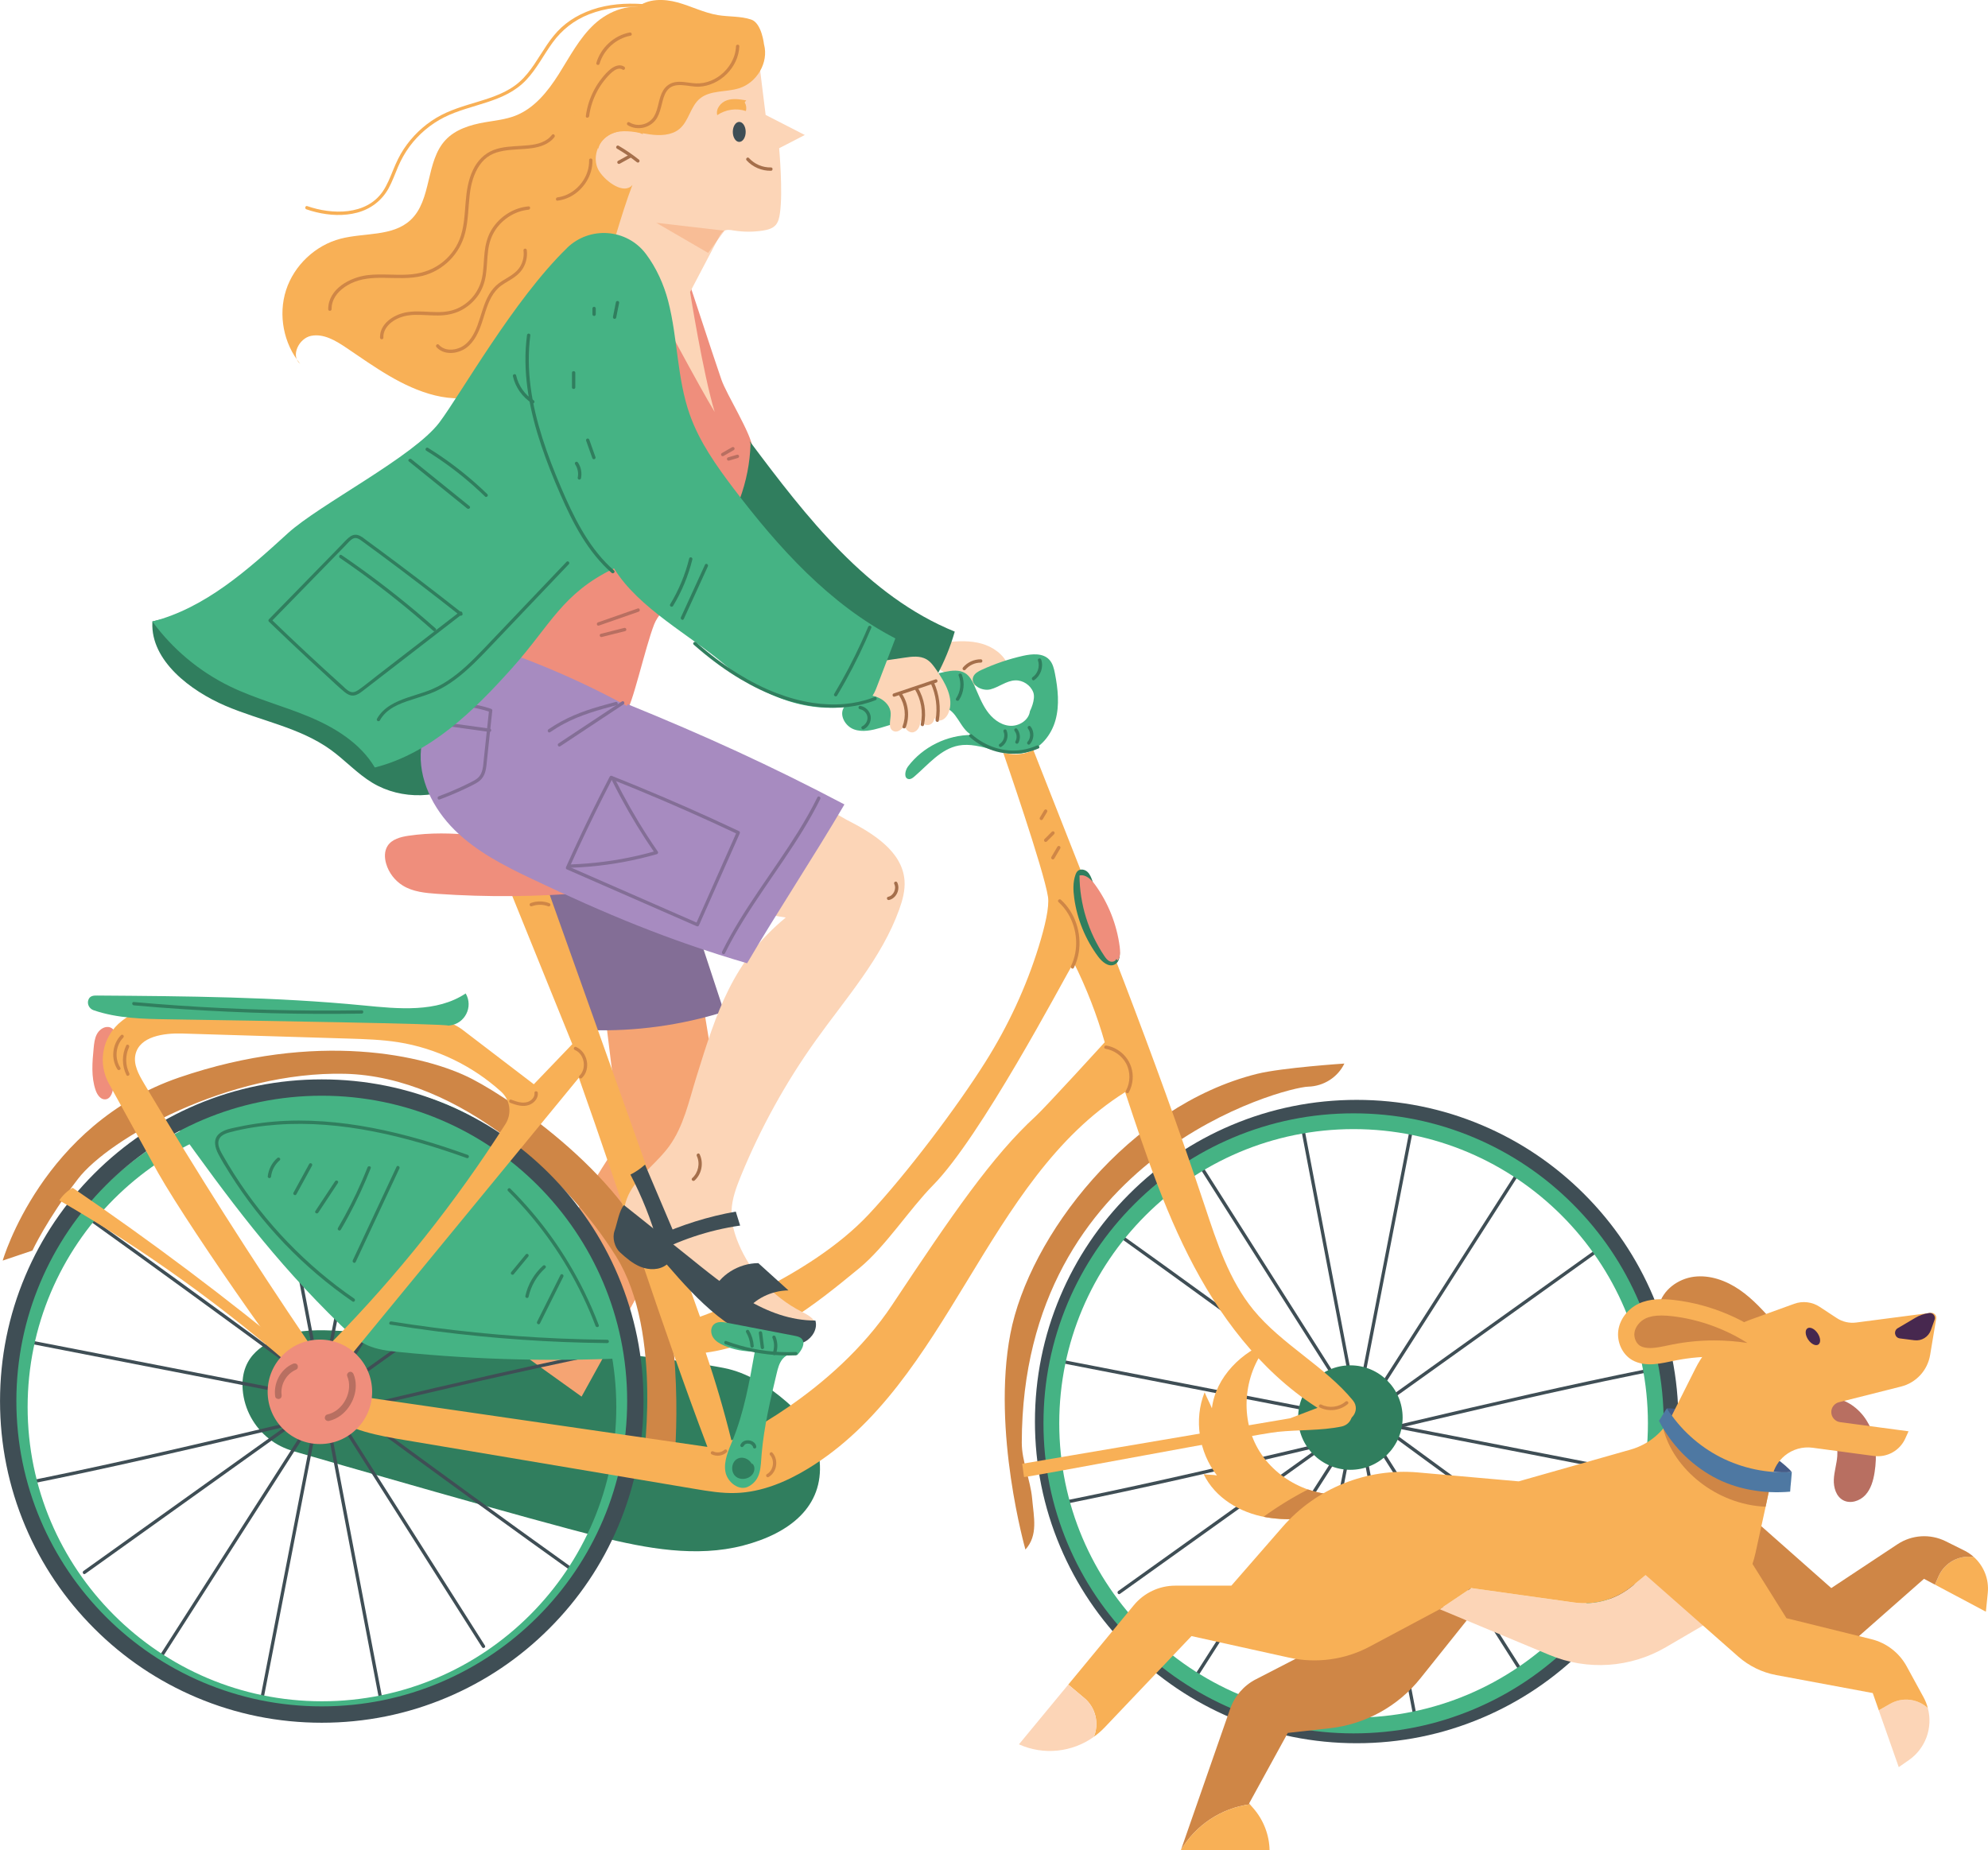 <svg xmlns="http://www.w3.org/2000/svg" xmlns:xlink="http://www.w3.org/1999/xlink" id="Ebene_2" viewBox="0 0 713.05 663.75"><defs><style>      .cls-1 {        opacity: .48;      }      .cls-2 {        fill: #f8b056;      }      .cls-3 {        fill: #f5a473;      }      .cls-4 {        fill: #4e78a2;      }      .cls-5 {        fill: #fcd5b7;      }      .cls-6 {        fill: #3f4e55;      }      .cls-7 {        fill: none;      }      .cls-8 {        fill: #a56f4b;      }      .cls-9 {        fill: #455c87;      }      .cls-10 {        fill: #45b384;      }      .cls-11 {        fill: #b86f61;      }      .cls-12 {        clip-path: url(#clippath-1);      }      .cls-13 {        fill: #ef8e7c;      }      .cls-14 {        fill: #307e5e;      }      .cls-15 {        fill: #cf8646;      }      .cls-16 {        fill: #836e96;      }      .cls-17 {        fill: #47284f;      }      .cls-18 {        fill: #a78bc0;      }      .cls-19 {        clip-path: url(#clippath);      }    </style><clipPath id="clippath"><rect class="cls-7" x="235.37" y="79.92" width="24.46" height="10.82"></rect></clipPath><clipPath id="clippath-1"><rect class="cls-7" x="235.37" y="79.92" width="24.46" height="10.82"></rect></clipPath></defs><g id="Ebene_1-2" data-name="Ebene_1"><g><path class="cls-5" d="M339.79,230.39c4.12-.45,8.36-.6,12.35.54,3.99,1.14,7.72,3.75,9.38,7.56.3.69.53,1.47.28,2.18-.61,1.69-3.1,1.41-4.71.61-1.61-.8-3.68-1.76-5.01-.55-1.53,1.38-.7,4.63-2.64,5.32-.79.28-1.64-.08-2.4-.44-4.28-2.03-8.43-4.35-12.4-6.93,1.68-3.23,3.36-6.46,5.04-9.68l.11,1.39Z"></path><path class="cls-14" d="M54.65,223.41c-.54,13.65,13.66,24.43,26.22,29.81,12.56,5.38,26.61,7.75,37.7,15.74,5.17,3.73,9.52,8.57,14.98,11.87,10.42,6.29,24.49,5.92,34.55-.93-6.3-5.14-.53-16.65-5.66-22.96-1.44-1.77-3.54-2.84-5.59-3.85-9.4-4.68-18.81-9.36-28.21-14.04-22.22-11.05-49.99-22.41-73.99-16.09v.45Z"></path><path class="cls-6" d="M381.33,487.92c27.26,5.31,54.52,10.61,81.77,15.92,27.26,5.31,54.51,10.61,81.77,15.92,15.34,2.99,30.68,5.97,46.02,8.96.75.15.43,1.3-.32,1.15-27.26-5.31-54.51-10.61-81.77-15.92-27.26-5.31-54.51-10.61-81.77-15.92-15.34-2.99-30.68-5.97-46.02-8.96-.75-.15-.44-1.3.32-1.15"></path><path class="cls-6" d="M401.1,570.79c11.44-8.18,22.87-16.36,34.31-24.54,11.43-8.18,22.87-16.36,34.31-24.55,11.44-8.18,22.87-16.36,34.31-24.54,11.44-8.18,22.87-16.36,34.31-24.54,11.44-8.18,22.87-16.36,34.31-24.54,1.43-1.02,2.86-2.05,4.29-3.07.63-.45,1.22.59.6,1.03-11.44,8.18-22.87,16.36-34.31,24.54-11.44,8.18-22.87,16.36-34.31,24.54-11.43,8.18-22.87,16.36-34.31,24.54-11.44,8.18-22.87,16.36-34.31,24.55-11.44,8.18-22.87,16.36-34.31,24.54-1.43,1.02-2.86,2.04-4.29,3.07-.63.45-1.22-.59-.6-1.03"></path><path class="cls-6" d="M426.46,604.21c7.7-12.04,15.41-24.09,23.11-36.13,7.7-12.04,15.41-24.09,23.11-36.13,7.7-12.04,15.41-24.09,23.11-36.13,7.67-11.99,15.34-23.98,23.02-35.98,7.7-12.04,15.41-24.09,23.11-36.13.96-1.5,1.93-3.01,2.89-4.52.41-.65,1.45-.05,1.03.6-7.7,12.04-15.41,24.09-23.11,36.13-7.7,12.04-15.41,24.09-23.11,36.13-7.71,12.04-15.41,24.09-23.11,36.13-7.67,11.99-15.34,23.99-23.02,35.98-7.7,12.04-15.41,24.09-23.11,36.13-.96,1.51-1.93,3.01-2.89,4.52-.41.65-1.45.05-1.03-.6"></path><path class="cls-6" d="M507.32,617.82c-5.42-28.38-10.84-56.75-16.26-85.13-5.42-28.38-10.84-56.75-16.26-85.13-3.05-15.97-6.1-31.94-9.15-47.91-.14-.75,1.01-1.07,1.15-.32,5.42,28.38,10.84,56.75,16.26,85.13,5.42,28.38,10.84,56.75,16.26,85.13,3.05,15.97,6.1,31.94,9.15,47.91.14.75-1.01,1.07-1.15.32"></path><path class="cls-6" d="M464.33,617.49c5.52-28.36,11.03-56.71,16.55-85.07,5.52-28.36,11.03-56.71,16.55-85.07,3.1-15.96,6.21-31.92,9.31-47.88.15-.75,1.3-.43,1.15.32-5.52,28.36-11.03,56.71-16.55,85.07-5.52,28.36-11.03,56.71-16.55,85.07-3.11,15.96-6.21,31.92-9.32,47.88-.15.75-1.3.44-1.15-.32"></path><path class="cls-6" d="M544.05,598.15c-7.68-12.09-15.35-24.19-23.03-36.28-7.64-12.04-15.29-24.08-22.93-36.12-7.64-12.04-15.29-24.08-22.93-36.12-7.68-12.09-15.35-24.19-23.03-36.28-7.64-12.04-15.29-24.08-22.93-36.12-.96-1.51-1.92-3.02-2.88-4.54-.41-.65.62-1.25,1.03-.6l23.03,36.28c7.64,12.04,15.29,24.08,22.93,36.12,7.64,12.04,15.29,24.08,22.93,36.12,7.68,12.09,15.35,24.19,23.03,36.28,7.64,12.04,15.29,24.08,22.93,36.12.96,1.51,1.92,3.02,2.88,4.53.41.65-.62,1.25-1.03.6"></path><path class="cls-6" d="M577.99,572.23c-11.6-8.28-23.16-16.63-34.7-25-11.68-8.48-23.33-17-34.97-25.53-11.76-8.61-23.51-17.24-35.26-25.85-11.66-8.54-23.32-17.08-35.01-25.58-11.56-8.41-23.14-16.78-34.76-25.1-1.41-1.01-2.81-2.01-4.22-3.02-.62-.44-.02-1.48.6-1.03,11.6,8.28,23.16,16.62,34.7,25,11.68,8.48,23.33,17,34.97,25.53,11.76,8.61,23.51,17.24,35.26,25.85,11.66,8.54,23.32,17.08,35,25.58,11.56,8.41,23.14,16.78,34.77,25.1,1.4,1.01,2.81,2.01,4.22,3.02.62.44.02,1.48-.6,1.03"></path><path class="cls-6" d="M596.68,491.2c-14,2.74-27.95,5.72-41.87,8.83-14.54,3.24-29.06,6.62-43.56,10.04-14.64,3.46-29.27,6.96-43.9,10.42-14.54,3.45-29.09,6.85-43.68,10.14-14,3.15-28.03,6.2-42.11,9.02-1.72.34-3.44.68-5.16,1.02-.75.15-1.07-1.01-.32-1.15,14-2.74,27.94-5.72,41.87-8.83,14.54-3.24,29.06-6.62,43.56-10.04,14.64-3.46,29.27-6.96,43.9-10.42,14.55-3.44,29.1-6.85,43.68-10.14,14.01-3.15,28.03-6.2,42.11-9.02,1.72-.34,3.44-.68,5.17-1.02.75-.15,1.07,1.01.32,1.15"></path><path class="cls-14" d="M105.25,520.62c-3.17-.92-6.17-2.39-8.76-4.45-5.35-4.25-8.87-10.55-9.44-17.56-1.05-13.1,9.19-17.07,13.97-19.08,6.46-2.72,13.85-2.42,20.92-2.06,23.17,1.15,107.99,7.55,137.62,13.29,8.54,1.65,16.2,6.62,22.61,12.2,6.4,5.59,11.12,13.13,11.83,21.29,1.41,16.2-10.64,25.84-27.42,30.22-16.77,4.37-34.67,1.06-51.5-3.11-24.63-6.1-97.04-27.03-109.85-30.74"></path><path class="cls-14" d="M465.61,508.57c0,10.35,8.39,18.74,18.74,18.74s18.74-8.39,18.74-18.74-8.39-18.74-18.74-18.74-18.74,8.39-18.74,18.74"></path><path class="cls-3" d="M252.73,363.56c1.74,10.41,3.36,20.84,4.84,31.29.69,4.91,1.36,9.96.26,14.8-.86,3.81-2.77,7.29-4.66,10.7-14.86,26.9-29.71,53.8-44.57,80.7-6.4-4.59-12.8-9.17-19.19-13.76-.99-.71-2.04-1.5-2.38-2.66-.3-1.02,0-2.12.32-3.14,7.16-23.38,17.62-45.74,30.99-66.21,1.29-1.98,2.63-3.99,3.23-6.27.68-2.59.36-5.32.03-7.98-1.72-14-3.44-28.01-5.16-42.01,11.59-1.02,23.34-.12,34.64,2.65l1.67,1.89Z"></path><path class="cls-6" d="M10.17,480.73c27.26,5.31,54.52,10.61,81.77,15.92,27.26,5.31,54.51,10.61,81.77,15.92,15.34,2.99,30.68,5.97,46.02,8.96.75.15.43,1.3-.32,1.15-27.26-5.31-54.51-10.61-81.77-15.92-27.26-5.31-54.51-10.61-81.77-15.92-15.34-2.99-30.68-5.97-46.02-8.96-.75-.15-.44-1.3.32-1.15"></path><path class="cls-6" d="M29.95,563.6c11.44-8.18,22.87-16.36,34.31-24.54,11.44-8.18,22.87-16.36,34.31-24.54,11.44-8.18,22.87-16.36,34.31-24.54,11.44-8.18,22.87-16.36,34.31-24.55,11.44-8.18,22.87-16.36,34.31-24.54,1.43-1.02,2.86-2.05,4.29-3.07.63-.45,1.22.59.6,1.03-11.44,8.18-22.87,16.36-34.31,24.54-11.44,8.18-22.87,16.36-34.31,24.54-11.44,8.18-22.87,16.36-34.31,24.55-11.44,8.18-22.87,16.36-34.31,24.54-11.44,8.18-22.87,16.36-34.31,24.54-1.43,1.02-2.86,2.04-4.29,3.07-.63.45-1.22-.59-.6-1.03"></path><path class="cls-6" d="M55.31,597.02c7.7-12.04,15.41-24.09,23.11-36.13,7.7-12.04,15.41-24.09,23.11-36.13,7.7-12.04,15.41-24.09,23.11-36.13,7.67-11.99,15.34-23.98,23.02-35.98,7.7-12.04,15.41-24.09,23.11-36.13.96-1.51,1.93-3.01,2.89-4.52.41-.65,1.45-.05,1.03.6-7.7,12.04-15.41,24.09-23.11,36.13-7.71,12.04-15.41,24.09-23.11,36.13-7.71,12.04-15.41,24.09-23.11,36.13-7.67,11.99-15.34,23.99-23.02,35.98-7.7,12.04-15.41,24.09-23.11,36.13-.96,1.51-1.93,3.01-2.89,4.52-.41.65-1.45.05-1.03-.6"></path><path class="cls-6" d="M136.16,610.63c-5.42-28.38-10.84-56.75-16.26-85.13-5.42-28.38-10.84-56.75-16.26-85.13-3.05-15.97-6.1-31.94-9.15-47.91-.14-.75,1.01-1.07,1.15-.32,5.42,28.38,10.84,56.75,16.26,85.13,5.42,28.38,10.84,56.75,16.26,85.13,3.05,15.97,6.1,31.94,9.15,47.91.14.75-1.01,1.07-1.15.32"></path><path class="cls-6" d="M93.17,610.3c5.52-28.36,11.03-56.71,16.55-85.07,5.52-28.36,11.04-56.71,16.55-85.07,3.1-15.96,6.21-31.92,9.31-47.88.15-.75,1.3-.44,1.15.32-5.52,28.36-11.03,56.71-16.55,85.07-5.52,28.36-11.03,56.71-16.55,85.07-3.11,15.96-6.21,31.92-9.32,47.88-.15.75-1.3.44-1.15-.32"></path><path class="cls-6" d="M172.9,590.96c-7.68-12.09-15.35-24.19-23.03-36.28-7.64-12.04-15.29-24.08-22.93-36.12-7.64-12.04-15.29-24.08-22.93-36.12-7.68-12.09-15.35-24.19-23.03-36.28-7.64-12.04-15.29-24.08-22.93-36.12-.96-1.51-1.92-3.02-2.88-4.53-.41-.65.62-1.25,1.03-.6,7.68,12.09,15.35,24.19,23.03,36.28,7.64,12.04,15.29,24.08,22.93,36.12,7.64,12.04,15.29,24.08,22.93,36.12,7.68,12.09,15.35,24.19,23.03,36.28,7.64,12.04,15.29,24.08,22.93,36.12.96,1.51,1.92,3.02,2.88,4.53.41.65-.62,1.25-1.03.6"></path><path class="cls-6" d="M206.84,565.04c-11.6-8.28-23.16-16.63-34.7-25-11.68-8.48-23.33-17-34.97-25.53-11.76-8.61-23.51-17.24-35.26-25.85-11.66-8.54-23.32-17.08-35.01-25.58-11.56-8.41-23.14-16.78-34.76-25.1-1.41-1.01-2.81-2.01-4.22-3.02-.62-.44-.03-1.48.6-1.03,11.6,8.28,23.16,16.62,34.7,25,11.68,8.48,23.33,17,34.97,25.53,11.76,8.61,23.51,17.24,35.26,25.86,11.66,8.54,23.32,17.08,35,25.58,11.56,8.41,23.14,16.78,34.77,25.1,1.4,1.01,2.81,2.01,4.22,3.02.62.44.02,1.48-.6,1.03"></path><path class="cls-6" d="M225.52,484.01c-14,2.74-27.95,5.72-41.87,8.83-14.54,3.24-29.06,6.62-43.56,10.04-14.64,3.45-29.26,6.96-43.9,10.42-14.55,3.45-29.1,6.85-43.68,10.14-14,3.15-28.03,6.2-42.11,9.02-1.72.34-3.44.68-5.16,1.02-.75.15-1.07-1-.32-1.15,14-2.74,27.94-5.72,41.87-8.83,14.54-3.24,29.06-6.62,43.56-10.04,14.64-3.46,29.27-6.96,43.9-10.42,14.55-3.45,29.1-6.85,43.68-10.14,14-3.15,28.03-6.2,42.11-9.02,1.72-.34,3.44-.69,5.17-1.02.75-.15,1.07,1.01.32,1.15"></path><path class="cls-10" d="M369.41,255.15c-.41,3.33-4.11,5.57-7.44,5.21-3.34-.35-6.18-2.7-8.08-5.47-1.9-2.76-3.05-5.96-4.45-9.02-.76-1.65-1.66-3.34-3.18-4.32-2.14-1.37-4.91-1-7.4-.5-10.85,2.19-21.29,6.04-31.68,9.87-1.69.62-3.51,1.34-4.48,2.86-1.78,2.78.45,6.72,3.55,7.87,3.09,1.15,6.54.34,9.71-.57,6.23-1.79,12.35-3.95,18.4-6.29,1.3-.5,2.66-1.02,4.04-.89,4.8.46,5.81,7.56,10.09,9.78-8.79-.02-17.49,4.28-22.8,11.29-1.12,1.47-1.59,4.3.25,4.54.75.1,1.43-.41,2-.9,4.99-4.28,9.47-9.94,15.93-11.14,7.95-1.48,16.04,4.49,23.89,2.54,5.42-1.34,9.37-6.34,10.84-11.72,1.47-5.38.86-11.11-.2-16.59-.35-1.82-.8-3.73-2.08-5.07-2.28-2.4-6.14-2.07-9.37-1.35-5.11,1.15-10.09,2.84-14.85,5.03-1.21.56-2.49,1.24-3,2.47-1.21,2.93,3.09,5.32,6.16,4.53,3.07-.79,5.71-3.1,8.88-3.22,2.75-.11,5.47,1.68,6.46,4.25.99,2.57-1.18,6.79-1.18,6.79"></path><path class="cls-13" d="M245.38,96.09c4.68,13.67,8.67,26.37,13.35,40.04,1.86,5.44,10.61,19.11,11.28,24.82.66,5.61.13,11.31-1.08,16.83-1.63,7.44-4.59,14.73-9.59,20.47-2.96,3.39-6.56,6.17-9.49,9.57-4.34,5.04-12.75,9.96-15.2,16.14-3.19,8.03-8.23,30.86-10.03,30.84-22.71-.14-47.7-4.08-62.45-21.36,7.91-23.71,24.2-43.62,35.2-66.06,10.43-21.28,15.99-44.58,24.62-66.65.37-.96.83-1.99,1.74-2.46.84-.42,1.85-.25,2.77-.06,7.76,1.56,11.13-3.68,18.89-2.12"></path><path class="cls-2" d="M233.32,3.6c-6.74-2.9-14.79.11-20.17,5.1-5.38,4.99-8.8,11.68-12.72,17.88-3.92,6.2-8.79,12.31-15.63,14.95-3.49,1.35-7.26,1.71-10.94,2.35-5.16.9-10.49,2.52-14.06,6.35-7.24,7.76-4.79,21.55-12.59,28.75-6.45,5.95-16.56,4.45-25.05,6.66-9.05,2.35-16.69,9.56-19.56,18.46-2.87,8.9-.89,19.21,5.07,26.42-3.55-2.8-.48-9.18,3.96-10.04,4.44-.86,8.75,1.7,12.5,4.23,10.07,6.79,20.11,14.24,31.9,17.15,11.79,2.92,26.03,0,32.47-10.3,4.35-6.95,4.97-16.64,11.81-21.15,4.95-3.26,11.64-2.6,16.83-5.46,6.5-3.59,9.05-12.27,7.01-19.41-.46-1.61-1.1-3.38-.37-4.88.58-1.18,1.84-1.82,2.97-2.48,8.88-5.21,13.4-16.86,10.35-26.69l-3.76-47.87Z"></path><path class="cls-14" d="M268.9,158.3c20.3,27.14,42.15,55.52,73.55,68.3-1.57,5.46-3.73,10.75-6.44,15.75-9.52-.37-19.07-1.64-28.06-4.79-21.19-7.42-37.36-24.41-52.68-40.82,8.57-10.53,13.55-23.93,13.93-37.51l-.3-.93Z"></path><path class="cls-16" d="M248.94,330.25c3.59,10.91,7.18,21.83,10.77,32.74-15.49,4.85-31.79,7.08-48,6.58-13.04-22.25-23.94-45.74-32.51-70.06,13.82.47,27.88,1.11,40.94,5.68,13.06,4.56,25.2,13.68,30.14,26.6l-1.34-1.53Z"></path><path class="cls-10" d="M229.93,486.99c-28.95,1.61-58.03.96-86.88-1.95-3.86-.39-7.78-.84-11.31-2.43-3.66-1.65-6.67-4.44-9.55-7.24-24.03-23.34-40.04-45.07-59.56-72.29,17.2-10.46,34.29-14.03,54.41-14.37,7.3-.13,13.3.57,20.54,1.54,24.17,3.25,43.16,14.85,59.04,33.37,15.87,18.52,27.25,39.7,31.83,63.66l1.49-.27Z"></path><path class="cls-15" d="M230.37,526.92s7.89-48.45-9.42-76.21c-17.31-27.76-55.77-64.52-97.32-65.48-41.55-.96-84.48,23.17-95.64,37.69-11.17,14.52-16.36,25.73-16.36,25.73l-10.66,3.6s14.05-48.83,63.32-65.7c49.27-16.88,88.36-8.11,105.07.56,16.72,8.68,60.26,39.15,68.35,72.86,8.09,33.71,3.71,69.5,3.71,69.5l-11.04-2.55Z"></path><path class="cls-15" d="M482.2,381.56c-2.37,4.9-7.39,8.14-12.99,8.29-8.31.22-102.57,24.52-102.72,127.68-.01,6.8,3.1,13.29,3.71,20.06.6,6.77,2.22,13.2-2.4,18.32,0,0-12.1-42.43-5.41-77.37,6.69-34.95,42.54-81.83,88.47-93.28,8.91-2.22,31.34-3.7,31.34-3.7"></path><path class="cls-13" d="M41.21,372.12c.8-1.52-.64-3.53-2.35-3.68-1.71-.16-3.31,1.07-4.12,2.59-.8,1.52-.98,3.28-1.15,4.99-.49,5.07-.95,10.32.72,15.13.56,1.61,1.74,3.37,3.43,3.26,2.11-.14,2.82-2.85,2.96-4.96.4-5.96.8-11.93,1.21-17.89l-.7.55Z"></path><path class="cls-6" d="M486.61,625.4c15.58,0,30.69-3.05,44.92-9.07,13.74-5.81,26.09-14.13,36.68-24.73,10.6-10.6,18.92-22.94,24.73-36.68,6.02-14.23,9.07-29.35,9.07-44.92s-3.05-30.69-9.07-44.93c-5.81-13.74-14.13-26.08-24.73-36.68-10.6-10.6-22.94-18.92-36.68-24.73-14.23-6.02-29.35-9.07-44.92-9.07s-30.69,3.05-44.92,9.07c-13.74,5.81-26.08,14.13-36.68,24.73-10.6,10.6-18.92,22.94-24.73,36.68-6.02,14.23-9.07,29.35-9.07,44.93s3.05,30.69,9.07,44.92c5.81,13.74,14.13,26.08,24.73,36.68,10.6,10.6,22.94,18.92,36.68,24.73,14.23,6.02,29.35,9.07,44.92,9.07M486.61,400.45c60.4,0,109.54,49.14,109.54,109.54s-49.14,109.54-109.54,109.54-109.54-49.14-109.54-109.54,49.14-109.54,109.54-109.54"></path><path class="cls-10" d="M485.5,621.87c15.01,0,29.58-2.94,43.3-8.74,13.25-5.6,25.14-13.62,35.35-23.84,10.21-10.21,18.23-22.11,23.84-35.35,5.8-13.71,8.74-28.28,8.74-43.3s-2.94-29.58-8.74-43.29c-5.6-13.25-13.62-25.14-23.84-35.35-10.21-10.22-22.11-18.23-35.35-23.84-13.71-5.8-28.28-8.74-43.3-8.74s-29.58,2.94-43.3,8.74c-13.25,5.6-25.14,13.62-35.35,23.84-10.21,10.21-18.23,22.11-23.84,35.35-5.8,13.71-8.74,28.28-8.74,43.29s2.94,29.58,8.74,43.3c5.6,13.25,13.62,25.14,23.84,35.35,10.21,10.21,22.11,18.23,35.35,23.84,13.71,5.8,28.28,8.74,43.3,8.74M485.5,405.08c58.21,0,105.57,47.36,105.57,105.57s-47.36,105.57-105.57,105.57-105.57-47.36-105.57-105.57,47.36-105.57,105.57-105.57"></path><path class="cls-10" d="M115.48,616c15.01,0,29.58-2.94,43.3-8.74,13.25-5.6,25.14-13.62,35.35-23.84,10.21-10.21,18.23-22.11,23.84-35.35,5.8-13.71,8.74-28.28,8.74-43.3s-2.94-29.58-8.74-43.3c-5.6-13.24-13.62-25.14-23.84-35.35-10.21-10.21-22.11-18.23-35.35-23.84-13.71-5.8-28.28-8.74-43.3-8.74s-29.58,2.94-43.3,8.74c-13.25,5.6-25.14,13.62-35.35,23.84-10.21,10.21-18.23,22.11-23.84,35.35-5.8,13.71-8.74,28.28-8.74,43.3s2.94,29.58,8.74,43.3c5.6,13.25,13.62,25.14,23.84,35.35,10.21,10.21,22.11,18.23,35.35,23.84,13.71,5.8,28.28,8.74,43.3,8.74M115.48,399.21c58.21,0,105.57,47.36,105.57,105.57s-47.36,105.57-105.57,105.57-105.57-47.36-105.57-105.57,47.36-105.57,105.57-105.57"></path><path class="cls-6" d="M115.41,618.05c15.58,0,30.69-3.05,44.92-9.07,13.74-5.81,26.09-14.13,36.68-24.73,10.6-10.6,18.92-22.94,24.73-36.68,6.02-14.23,9.07-29.35,9.07-44.92s-3.05-30.69-9.07-44.93c-5.81-13.74-14.13-26.08-24.73-36.68-10.6-10.6-22.94-18.92-36.68-24.73-14.23-6.02-29.35-9.07-44.92-9.07s-30.69,3.05-44.92,9.07c-13.74,5.81-26.09,14.13-36.68,24.73-10.6,10.6-18.92,22.94-24.73,36.68-6.02,14.23-9.07,29.35-9.07,44.93s3.05,30.69,9.07,44.92c5.81,13.74,14.13,26.08,24.73,36.68,10.6,10.6,22.94,18.92,36.68,24.73,14.23,6.02,29.35,9.07,44.92,9.07M115.41,393.1c60.4,0,109.54,49.14,109.54,109.54s-49.14,109.54-109.54,109.54S5.87,563.04,5.87,502.64s49.14-109.54,109.54-109.54"></path><path class="cls-2" d="M206.93,28.92c-8.06,6.5-9.6,19.68-3.25,27.87.75.96,1.59,1.87,2.05,3,.73,1.79.37,3.8.4,5.73.05,4.4,2.32,8.77,6.01,11.17,3.69,2.4,8.74,2.65,12.55.43,1.93-1.12,3.52-2.81,5.54-3.76,1.19-.56,2.51-.86,3.65-1.52,3.04-1.78,4.08-5.93,3.1-9.31-.98-3.39-3.55-6.09-6.34-8.24-1.67-1.29-3.48-2.45-4.8-4.09-2.14-2.65-2.74-6.18-3.87-9.4-1.68-4.81-4.71-9.14-8.63-12.39l-6.4.52Z"></path><path class="cls-5" d="M217.43,49.18c3.64-2.84,8.94-2.99,13.12-1.03-.07-10.93-.14-18.91-.21-29.84l41.33-1.18c.61,5.39,2.95,24.1,2.95,24.1l14.05,7.2-9.21,4.75s1.43,15.65.27,23.4c-.22,1.48-.53,3.04-1.52,4.16-1.12,1.27-2.89,1.72-4.56,1.98-3.47.54-7.02.53-10.49-.03-1.11-.18-2.29-.4-3.31.08-1,.47-1.58,1.52-2.1,2.5-3.41,6.5-10.23,19.49-10.23,19.49,0,0,4.57,28.95,8.81,43.01-5.01-8.05-22.6-41.09-22.6-41.09l-16.14-10.86s5.44-19.73,9.25-29.49c-2.9,3.59-9.32-.94-11.86-4.8-2.54-3.86-1.18-9.52,2.46-12.36"></path><path class="cls-2" d="M37.07,377.45c.71-4.46,3.11-8.48,6.7-11.23l.55-.42c3.24-2.47,7.24-3.75,11.32-3.6l100.28,3.68c3.64.13,7.15,1.39,10.04,3.61l25.51,19.5,13.8-14.39-23.79-58.73,13.22-1.76,56.38,158.29s38.76-13.51,60.49-36.71c13.71-14.64,31.77-38.64,41.92-54.78,8.09-12.87,14.55-26.72,19.05-41.24,2.26-7.31,3.9-14.28,3.35-17.92-1.47-9.69-16.03-51.63-16.03-51.63l2.14.33c2.95.45,5.97-.02,8.64-1.36,23.61,60.06,42.86,107.67,61.55,163.77,4.33,13.02,8.68,26.42,17.36,37.04,10.18,12.45,25.76,20.35,35.72,32.53,3.07,3.75-1.23,9.05-5.53,6.81-21.32-11.14-37.59-30.1-49.32-50.96-11.73-20.86-19.33-43.75-26.86-66.47-50.34,31.59-62.94,104.11-113.69,135.04-7.88,4.8-16.7,8.48-25.92,8.78-5.03.17-10.03-.67-14.99-1.51-6.07-1.02-12.15-2.05-18.22-3.07-28.57-4.81-57.14-9.62-85.7-14.43-9.49-1.6-19.38-3.36-27.11-9.09-6.82-5.06-49.05-65.32-61.25-86.82l-17.64-32c-1.89-3.43-2.58-7.39-1.97-11.26M320.1,467.99c21.44-32.3,35.84-53.29,51.39-67.54,3.52-3.23,24.75-26.52,24.75-26.52-2.82-9.87-6.55-19.47-11.13-28.65-4.55,7.85-33.41,62.65-50.4,79.88-8.5,8.62-17.1,22.06-26.44,29.76-16.42,13.53-34.04,27.61-55.14,30.36,3.52,10.35,6.59,20.85,9.21,31.46,0,0,36.32-16.43,57.76-48.73M125.97,496.5c1.66,2.93,4.65,4.86,8,5.19l119.76,17.4c-16.32-43.06-30.68-89.05-46.11-132.44l-80.63,98.17c-2.73,3.31-3.14,7.96-1.02,11.68M51.56,388.54c18.88,31.79,38.71,63.02,59.46,93.63.25.38.54.74.88,1.04,2.54,2.32,5.23.2,7.13-1.73,23.41-23.8,44.32-50.07,62.27-78.22,2.38-3.74,1.71-8.65-1.58-11.63-10.23-9.27-23.17-15.54-36.8-17.71-5.97-.95-12.04-1.13-18.09-1.32-19.82-.6-39.64-1.2-59.46-1.81-6.69-.2-15.35,1.03-16.79,7.56-.78,3.54,1.13,7.06,2.98,10.18"></path><path class="cls-10" d="M160.79,367.95c-.49-.66-67.65-1.75-100.33-2.26-9.07-.14-18.27-.3-26.89-3.26-1.61-.55-2.49-2.36-1.8-3.91.6-1.33,1.88-1.37,3.03-1.36,31.93.23,63.92.46,95.7,3.56,12.46,1.22,26.1,2.61,36.53-4.31,2.81,4.8-.27,10.89-5.79,11.49l-.44.05Z"></path><path class="cls-5" d="M315.3,237.28c3.07-.45,6.13-.9,9.2-1.35,2.61-.39,5.45-.73,7.75.57,1.57.89,2.65,2.44,3.67,3.93,3.12,4.55,6.37,10.13,4.31,15.24-.52,1.29-1.5,2.53-2.87,2.79-1.37.25-2.96-.99-2.6-2.34.81,1.24.27,3.15-1.07,3.78-1.34.63-3.16-.16-3.61-1.57.14,1.77-.66,3.81-2.36,4.34-1.7.53-3.76-1.52-2.77-3-1.06,1.63-2.92,3.48-4.62,2.54-1.96-1.09-.79-4.03-.85-6.27-.06-2.33-1.8-4.34-3.87-5.4-2.07-1.06-4.44-1.35-6.75-1.62,1.8-3.89,3.6-7.77,5.4-11.66.33.36.67.71,1,1.07l.05-1.05Z"></path><path class="cls-2" d="M107.52,487.38c-26.13-21.63-53.32-42.07-81.45-61.24-1.93,1.11-3.59,2.67-4.79,4.51,30.81,17.87,59.76,38.73,86.26,62.15,2.62-.74,2.38-5.26-.31-5.74l.28.31Z"></path><path class="cls-2" d="M483.48,503.85c2.81,2.58,1.5,7.14-2.31,7.93-7.34,1.53-15.31,1.12-22.9,1.91-7.95.83-89.13,16.26-90.98,16.22-.42-3.04-.24-1.73-.66-4.77l96.12-16.32,15.52-5.93c1.78-.68,3.82-.3,5.2.97"></path><path class="cls-5" d="M303.69,294.12c9.35,4.76,19.94,11.27,20.74,21.74.27,3.55-.7,7.08-1.9,10.43-6.32,17.54-19.12,31.82-29.95,46.99-10.77,15.09-19.79,31.42-26.82,48.57-1.65,4.04-3.22,8.21-3.37,12.57-.14,4.05.96,8.06,2.53,11.8,4.35,10.39,12.47,19.16,22.5,24.31,2.13,1.09,4.59,2.31,5.2,4.63-15.6-.04-31.09-6.42-42.19-17.37-3.14-3.1-6.07-6.63-10.11-8.41-4.19-1.84-9.27-1.64-12.88-4.45-5.33-4.17-4.47-12.78-.8-18.46,3.68-5.68,9.39-9.77,13.37-15.24,5.21-7.17,7.07-16.15,9.7-24.61,7.33-23.61,13.06-41.72,32.13-57.45-13.57-1.86-18.52-7-32.08-8.86l31.88-38.78,22.07,12.61Z"></path><path class="cls-6" d="M223.82,432.34c-1.75,1.87-2.51,6.81-3.39,9.22-.9,2.46,0,5.94,1.93,7.71,2.22,2.04,4.54,4.03,7.32,5.18,3.08,1.27,6.9,1.29,9.48-.8,11.13,12.9,23.86,26.66,40.76,28.78,3,.38,6.2.33,8.85-1.12,2.66-1.45,4.55-4.63,3.7-7.54-17.92-.06-32.24-12.27-46.21-23.5-11.91-9.58-22.44-17.92-22.44-17.92"></path><path class="cls-6" d="M282.79,462.94c-6.14.08-12.14,3.06-15.47,7.69-3.92-2.37-7.83-4.75-11.75-7.12,2.46-5.99,9.31-10.31,16.42-10.35l10.8,9.78Z"></path><path class="cls-6" d="M265.46,439.69c-11.26,1.62-22.22,5.29-32.17,10.77-1.66-.11-2.42-2.38-1.68-3.88.74-1.49,2.34-2.32,3.85-3.02,9.05-4.16,18.64-7.15,28.45-8.89l1.56,5.01Z"></path><path class="cls-6" d="M242.63,444.37c-3.76-8.85-7.52-17.71-11.27-26.56-1.58,1.42-3.35,2.63-5.24,3.59,4.09,7.82,7.38,16.06,9.79,24.55,2.41-.52,4.73-1.48,6.79-2.83l-.07,1.25Z"></path><path class="cls-13" d="M211.01,320.19c-18.04,1.57-36.19,1.73-54.25.48-4.24-.3-8.66-.72-12.28-2.96-2.85-1.76-5.03-4.6-5.97-7.82-.63-2.13-.69-4.56.51-6.42,1.55-2.42,4.68-3.22,7.52-3.64,15.5-2.28,31.25.61,46.65,3.5,4.52.85,9.22,1.77,12.88,4.56,3.66,2.79,5.89,8.03,3.78,12.12l1.16.18Z"></path><path class="cls-10" d="M268.7,533.18c4.34-2.55,4.07-6.7,4.5-11.71.84-9.67,3.09-19.16,5.34-28.6.45-1.9.94-3.88,2.2-5.38,1.26-1.5,3.53-2.34,5.23-1.36,1.53-1.63,3.1-4.22,1.57-5.84-.63-.67-1.6-.88-2.51-1.06-8.04-1.55-16.08-3.1-24.12-4.65-1.64-.32-3.53-.57-4.8.51-1.29,1.1-1.28,3.21-.39,4.65.89,1.44,2.45,2.33,4,3,3.46,1.5,7.25,2.22,11.02,2.08-1.9,10.78-3.82,21.66-7.94,31.81-1.48,3.64-3.27,7.45-2.62,11.32.65,3.87,5.16,7.29,8.5,5.22l.02.02Z"></path><path class="cls-14" d="M269.62,524.93c1.15.71,1.2,2.45.53,3.62-1.22,2.13-4.52,2.73-6.34,1.08-1.83-1.65-1.5-5.09.66-6.27,2.15-1.18,5.3.5,5.42,2.95l-.27-1.39Z"></path><path class="cls-18" d="M225.03,252.61c27.59,11.22,51.5,22.11,77.85,35.99-10.99,18.79-23.91,38.19-34.91,56.98-28.26-8.27-50.8-17.73-77.4-30.36-9.85-4.67-19.74-9.76-27.49-17.43-7.75-7.67-13.17-18.39-12.05-29.24.46-4.42,1.96-8.65,3.44-12.83,3.25-9.13,6.49-18.26,9.74-27.39,21.07,6.07,41.47,14.46,60.71,24.97l.11-.68Z"></path><path class="cls-8" d="M321.8,316.57c1.21,2.42-.26,5.71-2.93,6.32-.75.17-1.07-.98-.32-1.15.98-.22,1.72-.9,2.16-1.83.19-.4.32-.92.34-1.35.02-.49-.07-.96-.28-1.38-.15-.29-.08-.65.21-.82.27-.16.67-.08.82.21"></path><path class="cls-8" d="M250.96,414.12c1.48,3.12.75,7.07-1.83,9.39-.57.51-1.42-.33-.85-.85,2.17-1.94,2.9-5.29,1.65-7.94-.33-.69.7-1.3,1.03-.6"></path><path class="cls-16" d="M294.21,286.65c-3.75,7.61-8.33,14.76-13.07,21.78-4.75,7.04-9.67,13.96-14.15,21.17-2.51,4.03-4.87,8.16-6.97,12.42-.34.69-1.37.08-1.03-.6,3.75-7.61,8.33-14.76,13.07-21.78,4.75-7.04,9.67-13.96,14.15-21.17,2.51-4.04,4.87-8.16,6.97-12.43.34-.69,1.37-.09,1.03.6"></path><path class="cls-16" d="M157.45,252.58c6.27-.93,12.7-.36,18.69,1.71.23.08.47.31.44.58-.62,5.82-1.24,11.64-1.87,17.47-.26,2.39-.3,5.09-1.92,7.02-.75.89-1.77,1.51-2.78,2.04-1.19.63-2.41,1.21-3.63,1.78-2.85,1.33-5.76,2.55-8.7,3.65-.72.27-1.03-.89-.32-1.15,2.53-.94,5.02-1.97,7.47-3.09,1.24-.56,2.46-1.15,3.68-1.76,1-.5,2.05-1,2.9-1.76,1.82-1.64,1.86-4.26,2.1-6.54.29-2.75.59-5.49.88-8.24.34-3.14.67-6.28,1.01-9.42.15.19.29.38.44.58-5.78-2-12-2.61-18.05-1.71-.75.11-1.08-1.04-.32-1.15"></path><path class="cls-16" d="M175.44,262.57c-7.05-.97-14.1-1.95-21.16-2.92-.32-.05-.49-.45-.42-.74.09-.35.42-.46.73-.42l21.16,2.92c.32.05.49.45.42.74-.09.35-.42.46-.73.42"></path><path class="cls-16" d="M223.67,252.68c-5.89,3.9-11.78,7.8-17.67,11.7-1.69,1.12-3.37,2.23-5.06,3.35-.64.43-1.24-.61-.6-1.03,5.89-3.9,11.78-7.8,17.67-11.7,1.69-1.12,3.37-2.23,5.06-3.35.64-.43,1.24.61.6,1.03"></path><path class="cls-16" d="M221.16,252.98c-6.44,1.7-12.89,3.49-18.8,6.64-1.74.92-3.42,1.95-5.04,3.06-.64.43-1.24-.6-.6-1.03,2.85-1.94,5.87-3.61,9.04-4.98,3.02-1.3,6.13-2.34,9.28-3.25,1.93-.56,3.87-1.08,5.8-1.59.74-.2,1.06.96.32,1.15"></path><path class="cls-13" d="M96,499.33c0,10.35,8.39,18.74,18.74,18.74s18.74-8.39,18.74-18.74-8.39-18.74-18.74-18.74-18.74,8.39-18.74,18.74"></path><path class="cls-2" d="M274.06,16.01c1.67,6.36-2.49,13.62-8.98,15.66-4.65,1.46-10.26.61-14,3.66-3.5,2.86-3.96,8.16-7.47,11-2.79,2.26-6.82,2.39-10.43,1.9-3.61-.49-7.23-1.47-10.85-1.05-3.62.43-7.36,2.83-7.68,6.32-1.33-7-10.72-10.88-11.26-17.98-.14-1.93.42-3.84.98-5.7,1.01-3.35,2.01-6.71,3.02-10.06.79-2.64,1.72-5.48,4.02-7.11,3.08-2.17,7.55-1.46,10.8-3.38,2.67-1.58,3.99-4.62,6.34-6.61,3.8-3.22,9.57-3.13,14.45-1.8,4.88,1.34,9.44,3.71,14.43,4.55,3.99.66,8.17.33,11.99,1.6,3.83,1.27,4.62,9,4.62,9"></path><path class="cls-10" d="M203.39,88.94c8.16-7.91,21.42-6.93,28.27,2.14,3.74,4.96,6.45,10.98,8,16.94,3.47,13.39,3.13,27.67,7.74,40.71,3.46,9.79,9.56,18.4,15.84,26.68,16.04,21.14,34.35,41.43,57.91,53.63-2.19,5.72-4.38,11.45-6.57,17.17-.57,1.49-1.17,3.02-2.28,4.17-1.37,1.4-3.33,2.03-5.23,2.48-16.44,3.82-33.9-3.1-46.72-14.08-12.82-10.98-31.27-20.48-40.11-34.86-18.58,8.93-22.75,20.3-36.49,35.67-13.74,15.37-29.32,30.69-49.31,35.76-5.16-8.7-14.27-14.32-23.6-18.22-9.33-3.9-19.22-6.44-28.32-10.86-11-5.34-20.65-13.42-27.86-23.29,18.91-4.85,34.13-18.46,48.54-31.63,11.34-10.36,45.19-27.52,54.41-39.8,7.69-10.24,26.68-44.05,45.79-62.59"></path><path class="cls-14" d="M219.38,205.53c-4.23-3.71-7.72-8.17-10.67-12.95-2.98-4.83-5.43-9.97-7.7-15.17-2.51-5.76-4.86-11.6-6.86-17.56-2.02-6.01-3.67-12.17-4.66-18.44-.98-6.19-1.33-12.49-.74-18.74.07-.8.17-1.6.27-2.4.04-.32.24-.59.6-.6.29,0,.64.28.6.6-.81,6.17-.7,12.43.11,18.6.81,6.23,2.33,12.35,4.23,18.34,1.9,6,4.19,11.87,6.66,17.65,2.21,5.18,4.55,10.31,7.38,15.18,2.8,4.82,6.08,9.37,10.11,13.23.5.48,1.01.94,1.53,1.4.58.51-.27,1.35-.84.84"></path><path class="cls-14" d="M312.52,225.23c-2.74,6.53-5.83,12.91-9.27,19.1-.98,1.76-1.98,3.49-3.01,5.22-.39.66-1.43.06-1.03-.6,3.59-6.01,6.85-12.21,9.76-18.57.83-1.81,1.63-3.63,2.4-5.46.13-.3.39-.51.74-.42.28.07.54.44.42.73"></path><path class="cls-14" d="M314.06,251.18c-3.13,1.24-6.42,2.02-9.76,2.42-3.8.45-7.65.39-11.45-.07-4.44-.55-8.8-1.62-13.02-3.12-4.91-1.74-9.63-4.03-14.11-6.68-5.3-3.14-10.28-6.8-14.97-10.78-.65-.55-1.29-1.11-1.93-1.67-.58-.51.27-1.35.85-.84,4.66,4.11,9.61,7.9,14.89,11.19,4.44,2.76,9.12,5.18,14.01,7.05,4.16,1.59,8.48,2.8,12.89,3.47,3.78.58,7.63.74,11.44.41,3.31-.29,6.6-.97,9.73-2.1.37-.14.74-.27,1.11-.42.71-.28,1.02.87.32,1.15"></path><path class="cls-14" d="M253.89,203.19c-2.88,6.29-5.76,12.59-8.63,18.88-.32.7-1.35.09-1.03-.6,2.88-6.29,5.76-12.59,8.64-18.88.32-.7,1.35-.09,1.03.6"></path><path class="cls-14" d="M248.34,200.68c-1.45,5.88-3.79,11.53-6.93,16.71-.4.66-1.43.06-1.03-.6,3.09-5.1,5.39-10.63,6.81-16.42.18-.75,1.34-.43,1.15.32"></path><path class="cls-14" d="M204.03,202.4c-4.68,4.92-9.35,9.83-14.03,14.74-4.7,4.94-9.4,9.88-14.1,14.82-3.96,4.16-7.95,8.34-12.58,11.78-2.27,1.68-4.68,3.18-7.26,4.33-2.25,1.01-4.61,1.74-6.96,2.49-4.25,1.35-9.06,2.79-11.92,6.47-.35.45-.66.93-.93,1.43-.37.67-1.41.07-1.03-.6,2.32-4.17,6.76-6.17,11.08-7.64,2.28-.78,4.61-1.44,6.88-2.26,2.6-.94,5.05-2.2,7.36-3.71,4.83-3.17,8.94-7.29,12.92-11.44,4.63-4.83,9.23-9.7,13.85-14.55,4.7-4.94,9.4-9.88,14.1-14.82.59-.62,1.19-1.25,1.78-1.87.53-.56,1.37.29.84.84"></path><path class="cls-14" d="M164.9,220.74c-9.22-7.28-18.55-14.42-27.98-21.42-2.36-1.75-4.71-3.49-7.09-5.22-.96-.69-2.08-1.49-3.27-.84-1.11.61-1.98,1.75-2.85,2.65-4.15,4.26-8.3,8.51-12.45,12.77-4.66,4.77-9.32,9.55-13.98,14.33v-.84c8.28,8,16.69,15.86,25.25,23.56.91.82,1.84,1.88,2.98,2.39,1.17.53,2.28-.03,3.24-.72,2.33-1.64,4.53-3.48,6.79-5.23,4.61-3.56,9.23-7.13,13.84-10.69,5.19-4.01,10.38-8.02,15.57-12.02.26-.2.67-.04.82.21.18.31.04.62-.21.82-9.46,7.31-18.92,14.62-28.39,21.93-2.36,1.82-4.72,3.65-7.08,5.47-.95.74-1.98,1.49-3.21,1.63-1.26.15-2.34-.47-3.28-1.24-2.21-1.81-4.28-3.83-6.39-5.76-2.16-1.97-4.32-3.95-6.46-5.95-4.81-4.47-9.58-8.99-14.3-13.55-.24-.23-.22-.62,0-.84,8.53-8.75,17.07-17.49,25.6-26.24.98-1.01,1.92-2.1,2.99-3.02.92-.79,2.02-1.29,3.24-.98,1.29.32,2.37,1.32,3.42,2.09,1.21.88,2.42,1.77,3.62,2.66,4.82,3.56,9.62,7.16,14.39,10.79,5.38,4.1,10.72,8.25,16.03,12.44.6.48-.25,1.32-.84.84"></path><path class="cls-14" d="M155.4,226.3c-8.26-7.34-16.88-14.27-25.83-20.75-2.52-1.83-5.07-3.62-7.65-5.38-.63-.43-.04-1.47.6-1.03,9.21,6.29,18.1,13.03,26.64,20.2,2.39,2.01,4.75,4.05,7.08,6.12.58.51-.27,1.35-.84.84"></path><path class="cls-8" d="M323.73,260.6c1.37-3.62.94-7.73-1.17-10.98-.42-.65.61-1.25,1.03-.6,2.26,3.49,2.76,8.01,1.29,11.9-.27.71-1.42.4-1.15-.32"></path><path class="cls-8" d="M330.26,259.77c.91-4.27.13-8.8-2.14-12.54-.4-.66.63-1.26,1.03-.6,2.43,4.01,3.23,8.87,2.25,13.46-.16.75-1.31.43-1.15-.32"></path><path class="cls-8" d="M335.58,258.24c.74-4.35.15-8.9-1.66-12.91-.31-.7.72-1.3,1.03-.6,1.96,4.34,2.58,9.14,1.78,13.83-.13.76-1.28.44-1.15-.32"></path><path class="cls-8" d="M335.84,244.89c-4.99,1.68-9.98,3.36-14.97,5.04-.73.25-1.04-.91-.32-1.15,4.99-1.68,9.98-3.36,14.97-5.04.73-.25,1.04.91.32,1.15"></path><path class="cls-8" d="M351.77,237.72c-2.12,0-4.14.95-5.51,2.57-.21.25-.63.21-.84,0-.24-.25-.21-.6,0-.85,1.56-1.84,3.94-2.92,6.36-2.91.77,0,.77,1.2,0,1.2"></path><path class="cls-14" d="M345,242.04c1.14,2.98.74,6.47-1.04,9.12-.43.63-1.46.04-1.03-.6,1.62-2.41,1.96-5.48.92-8.2-.28-.72.88-1.03,1.15-.32"></path><path class="cls-14" d="M373.45,236.63c.91,2.67-.17,5.76-2.48,7.35-.63.44-1.23-.6-.6-1.03,1.88-1.3,2.66-3.86,1.93-6.01-.25-.73.9-1.04,1.15-.32"></path><path class="cls-14" d="M348.61,263.52c4.88,4.32,11.56,6.53,18.04,5.5,1.8-.28,3.57-.8,5.24-1.54.7-.31,1.31.72.6,1.03-6.35,2.82-13.68,2.48-19.82-.74-1.77-.93-3.42-2.09-4.91-3.42-.58-.51.27-1.35.84-.84"></path><path class="cls-14" d="M369.71,260.73c1.4,1.82,1.21,4.56-.31,6.24-.52.57-1.36-.27-.84-.84,1.19-1.32,1.19-3.41.12-4.8-.2-.26-.04-.67.21-.82.31-.18.62-.04.82.21"></path><path class="cls-14" d="M364.8,261.47c1.14,1.43,1.35,3.45.46,5.07-.16.28-.54.37-.82.21-.28-.16-.37-.53-.21-.82.09-.16.14-.26.18-.39.06-.17.12-.35.15-.53.04-.2.04-.22.06-.42.01-.18,0-.37,0-.55-.01-.19-.02-.22-.06-.42-.04-.17-.09-.33-.15-.5-.05-.13-.1-.25-.2-.42-.04-.07-.09-.15-.14-.22-.32-.42-.36-.77-.12-1.01.21-.21.64-.25.84,0"></path><path class="cls-14" d="M361.01,261.97c.91,2.13.14,4.74-1.86,5.96-.66.4-1.26-.63-.6-1.03.7-.43,1.23-1.14,1.48-1.92.25-.79.27-1.67-.05-2.41-.13-.3-.09-.64.21-.82.25-.15.69-.08.82.21"></path><path class="cls-15" d="M384.13,346.6c2.87-5.88,2.34-13.14-.98-18.72-.95-1.59-2.12-3.01-3.48-4.25-.57-.52.28-1.36.85-.84,5.18,4.69,7.5,12.05,6.41,18.89-.31,1.92-.9,3.78-1.76,5.53-.34.69-1.37.09-1.03-.6"></path><path class="cls-15" d="M396.8,375.09c2.67.46,5.17,1.92,6.9,4.02,1.85,2.24,2.77,5.13,2.56,8.04-.12,1.67-.59,3.29-1.39,4.77-.37.68-1.4.07-1.03-.6,1.64-3.01,1.69-6.81.04-9.83-1.52-2.77-4.29-4.7-7.39-5.24-.76-.13-.44-1.28.32-1.15"></path><path class="cls-14" d="M217.81,481.85c-10.18-.1-20.36-.5-30.51-1.2-10.12-.69-20.23-1.69-30.29-2.97-5.67-.72-11.33-1.54-16.97-2.45-.76-.12-.44-1.27.32-1.15,10.03,1.61,20.11,2.93,30.21,3.95,10.03,1.02,20.09,1.74,30.16,2.17,5.69.24,11.38.39,17.08.45.77,0,.77,1.2,0,1.2"></path><path class="cls-14" d="M126.45,466.93c-8.8-6.05-16.97-13-24.36-20.71-7.39-7.71-13.99-16.17-19.66-25.21-1.44-2.3-2.9-4.62-4.14-7.03-1.16-2.25-1.93-5.13.16-7.1,1.78-1.68,4.59-2.07,6.89-2.57,2.85-.62,5.72-1.1,8.61-1.47,11.67-1.48,23.52-.87,35.11,1.01,11.76,1.91,23.29,5.13,34.54,9.01,1.39.48,2.78.97,4.17,1.47.72.26.41,1.41-.32,1.15-10.97-3.95-22.17-7.34-33.62-9.57-11.32-2.21-22.92-3.26-34.45-2.42-5.65.41-11.34,1.24-16.82,2.7-1.07.28-2.19.64-3.06,1.35-.94.76-1.32,1.89-1.16,3.08.18,1.37.88,2.62,1.55,3.8.64,1.13,1.3,2.25,1.97,3.37,5.37,8.95,11.65,17.35,18.7,25.04,7.07,7.71,14.91,14.73,23.38,20.86,1.03.75,2.07,1.48,3.12,2.2.63.43.03,1.47-.6,1.03"></path><path class="cls-14" d="M183.05,426.44c5.42,5.4,10.38,11.24,14.84,17.46,4.46,6.22,8.39,12.81,11.76,19.69,1.89,3.85,3.59,7.79,5.11,11.8.27.72-.88,1.03-1.15.32-2.68-7.08-5.96-13.93-9.78-20.47-3.81-6.51-8.15-12.72-12.98-18.52-2.73-3.28-5.61-6.42-8.63-9.43-.55-.54.3-1.39.84-.84"></path><path class="cls-14" d="M391.83,316.03c-.43-1.18-.88-2.41-1.81-3.26-.93-.85-2.48-1.15-3.43-.33-.43.37-.68.92-.86,1.46-.93,2.64-.81,5.54-.43,8.31,1.04,7.57,4.03,14.87,8.6,21,1.4,1.87,3.66,3.82,5.79,2.87,2.07-.93,2.2-3.81,1.72-6.03-.93-4.35-2.96-8.46-5.83-11.85l-3.75-12.17Z"></path><path class="cls-13" d="M400.9,344.59c1.01-1.35.93-3.21.72-4.89-1.03-8.01-4.1-15.76-8.84-22.3-1.35-1.86-3.35-3.82-5.59-3.31.06,10.22,3.21,20.41,8.92,28.89.52.77,1.1,1.56,1.95,1.91.85.35,2.04.05,2.32-.83l.52.53Z"></path><path class="cls-15" d="M277.06,521.17c2.29,2.55,1.62,7.01-1.38,8.72-.67.38-1.27-.65-.6-1.03,2.3-1.31,2.92-4.86,1.13-6.85-.51-.57.33-1.42.84-.84"></path><path class="cls-15" d="M260.66,521.02c-1.48,1.32-3.65,1.61-5.43.73-.29-.14-.37-.55-.21-.82.17-.3.53-.36.82-.22,1.26.62,2.92.4,3.98-.55.24-.21.61-.24.84,0,.22.22.24.63,0,.84"></path><path class="cls-15" d="M192.9,392.07c.21,1.96-1.3,3.61-3.02,4.3-2.23.89-4.72.08-6.85-.71-.71-.26-.41-1.42.32-1.15,1.81.67,3.91,1.44,5.85.84,1.42-.44,2.68-1.71,2.51-3.28-.08-.76,1.12-.76,1.2,0"></path><path class="cls-15" d="M206.57,375.58c4.2,1.77,5.48,7.98,2.14,11.17-.55.53-1.4-.31-.85-.84,2.63-2.51,1.81-7.74-1.61-9.18-.3-.13-.51-.39-.42-.74.07-.28.44-.54.73-.42"></path><path class="cls-11" d="M126.83,493.01c2.1,5.26-.25,11.51-4.65,14.81-1.24.93-2.67,1.6-4.17,1.95-.63.15-1.29-.19-1.47-.83-.17-.6.2-1.32.83-1.47,1.22-.28,2.09-.67,3.14-1.37.47-.32.78-.57,1.24-1.01.38-.37.9-.95,1.13-1.24.7-.92,1.31-2.03,1.65-2.98.43-1.17.65-2.25.68-3.36.01-.34,0-.68-.01-1.01-.02-.36-.05-.61-.09-.82-.13-.69-.31-1.37-.58-2.02-.24-.6.26-1.31.83-1.47.68-.19,1.23.23,1.47.83"></path><path class="cls-11" d="M106.25,491.34c-1.81.79-3.2,2.07-4.15,3.76-.91,1.6-1.34,3.56-1.09,5.3.09.64-.16,1.28-.83,1.47-.56.16-1.38-.19-1.47-.83-.69-4.76,1.86-9.81,6.34-11.76.59-.26,1.28-.17,1.64.43.3.51.17,1.37-.43,1.63"></path><path class="cls-11" d="M229.06,219.46c-4.75,1.66-9.5,3.32-14.25,4.97-.73.25-1.04-.9-.32-1.15,4.75-1.66,9.5-3.32,14.25-4.98.73-.25,1.04.9.32,1.15"></path><path class="cls-11" d="M224.23,226.42c-2.8.71-5.59,1.41-8.38,2.11-.75.19-1.07-.96-.32-1.15,2.8-.71,5.59-1.41,8.38-2.11.75-.19,1.06.96.32,1.15"></path><path class="cls-11" d="M263.19,161.48c-1.22.7-2.44,1.4-3.67,2.1-.27.16-.67.07-.82-.21-.15-.28-.08-.65.21-.82,1.22-.7,2.45-1.4,3.67-2.1.27-.16.66-.07.82.21.15.28.08.65-.21.82"></path><path class="cls-11" d="M264.67,164.3c-1.06.31-2.12.62-3.18.94-.3.09-.66-.11-.74-.42-.07-.32.1-.64.42-.74,1.06-.31,2.12-.62,3.18-.94.3-.09.66.11.73.42.07.32-.1.64-.42.73"></path><path class="cls-2" d="M248.84,5.78c-12.26-2.87-25.45-5.4-37.58-.64-5.3,2.08-9.71,5.53-13.05,10.13-3.23,4.44-5.71,9.44-9.5,13.45-7.79,8.25-19.72,8.5-29.37,13.35-4.89,2.46-9.19,6.09-12.44,10.49-1.65,2.25-3.01,4.68-4.11,7.24-1.12,2.62-2.06,5.32-3.44,7.82-2.44,4.4-6.41,7.39-11.27,8.68-4.78,1.26-9.91.98-14.68-.17-1.18-.28-2.35-.63-3.5-1.03-.72-.25-.41-1.41.32-1.15,8.88,3.09,21.15,3.38,27.07-5.27,1.65-2.41,2.68-5.15,3.78-7.83,1.05-2.57,2.21-5.05,3.74-7.37,2.99-4.53,6.99-8.39,11.64-11.18,4.71-2.83,10.01-4.29,15.23-5.88,5.18-1.58,10.5-3.37,14.62-7.02,4.15-3.68,6.73-8.68,9.8-13.2,1.55-2.28,3.24-4.48,5.28-6.35,1.99-1.83,4.26-3.36,6.68-4.57,11.3-5.66,24.28-4.32,36.21-1.75,1.63.35,3.26.73,4.89,1.11.75.18.43,1.33-.32,1.15"></path><path class="cls-8" d="M228.38,58.16c-2.24-1.78-4.62-3.39-7.09-4.84-.66-.39-.06-1.42.6-1.03,2.56,1.5,5.01,3.18,7.33,5.03.25.2.21.63,0,.84-.25.25-.59.2-.84,0"></path><path class="cls-8" d="M226.4,56.46c-1.37.76-2.73,1.51-4.1,2.27-.28.16-.65.07-.82-.21-.16-.28-.07-.66.22-.82,1.37-.75,2.73-1.51,4.1-2.26.28-.16.65-.07.82.21.16.27.07.66-.21.82"></path><g class="cls-1"><g class="cls-19"><g class="cls-12"><polygon class="cls-3" points="259.84 82.77 235.37 79.92 253.99 90.74 259.84 82.77"></polygon></g></g></g><path class="cls-6" d="M262.84,47.32c0,1.98,1.03,3.59,2.31,3.59s2.31-1.61,2.31-3.59-1.03-3.59-2.31-3.59-2.31,1.61-2.31,3.59"></path><path class="cls-8" d="M276.53,61.26c-3.28.08-6.52-1.3-8.74-3.72-.52-.57.32-1.41.84-.84,2.01,2.2,4.91,3.44,7.89,3.37.77-.02.77,1.18,0,1.2"></path><path class="cls-2" d="M267.1,36.74c.56.91.72,2.07.43,3.1-3.4-1.14-7.33-.57-10.27,1.48-.61-2.26,1.25-4.58,3.46-5.34,2.21-.75,4.63-.36,6.93.04l-.55.72Z"></path><path class="cls-14" d="M308.67,253.26c1.83.32,3.36,1.9,3.62,3.74.26,1.85-.76,3.78-2.44,4.61-.69.34-1.29-.69-.6-1.03,1.25-.62,2.07-2.01,1.87-3.42-.2-1.41-1.39-2.51-2.76-2.75-.32-.06-.5-.45-.42-.74.09-.34.41-.47.73-.42"></path><path class="cls-16" d="M249.85,332.27c-12.14-5.31-24.27-10.63-36.41-15.94-3.4-1.49-6.8-2.98-10.19-4.46-.32-.14-.33-.55-.22-.82,3.82-8.55,7.84-17.01,12.05-25.37,1.19-2.36,2.4-4.72,3.62-7.07.11-.21.44-.37.68-.28,6,2.39,11.98,4.84,17.92,7.38,5.99,2.55,11.94,5.17,17.86,7.87,3.33,1.52,6.65,3.06,9.95,4.62.31.15.33.55.21.82-.49,1.1-.97,2.19-1.46,3.29-1.16,2.62-2.33,5.24-3.49,7.86-1.41,3.19-2.83,6.37-4.24,9.56-1.22,2.76-2.44,5.51-3.67,8.26-.4.9-.8,1.81-1.2,2.71-.19.43-.35.89-.58,1.3-.34.76-1.37.15-1.06-.55.49-1.1.97-2.19,1.46-3.29,1.16-2.62,2.32-5.24,3.49-7.86,1.41-3.19,2.83-6.37,4.24-9.56,1.22-2.76,2.44-5.51,3.67-8.27.4-.9.8-1.81,1.2-2.71.19-.42.33-.91.58-1.3.1.22.17.49.24.76-11.66-5.51-23.46-10.74-35.37-15.66-3.35-1.39-6.71-2.75-10.08-4.08.22-.09.45-.18.67-.27-4.32,8.31-8.44,16.72-12.38,25.21-1.11,2.4-2.21,4.81-3.29,7.23-.07-.27-.14-.55-.21-.82,12.14,5.31,24.27,10.63,36.41,15.94,3.4,1.49,6.8,2.98,10.19,4.46.7.31.09,1.34-.6,1.03"></path><path class="cls-16" d="M220.51,279.36c3.52,7.08,7.43,13.97,11.72,20.61,1.22,1.88,2.46,3.75,3.74,5.59.22.32-.01.78-.36.88-7.84,2.24-15.89,3.74-24.01,4.46-2.29.2-4.58.34-6.87.42-.77.03-.77-1.17,0-1.2,8.05-.28,16.05-1.32,23.9-3.12,2.24-.51,4.46-1.09,6.67-1.72-.12.29-.24.58-.36.88-4.5-6.5-8.63-13.26-12.37-20.23-1.06-1.97-2.09-3.97-3.09-5.97-.34-.69.69-1.29,1.03-.6"></path><path class="cls-14" d="M185.12,134.67c.83,3.68,3.1,6.95,6.3,8.96.65.41.05,1.44-.6,1.03-3.45-2.17-5.96-5.7-6.85-9.68-.17-.75.98-1.07,1.15-.32"></path><path class="cls-14" d="M222.06,108.72c-.35,1.75-.7,3.5-1.05,5.24-.06.32-.44.5-.73.42-.33-.09-.48-.42-.42-.73.35-1.75.7-3.5,1.05-5.24.06-.32.44-.5.74-.42.33.09.48.42.42.73"></path><path class="cls-14" d="M213.69,110.66v2.1c0,.31-.28.61-.6.6-.32-.02-.6-.26-.6-.6v-2.1c0-.31.28-.61.6-.6.32.02.6.26.6.6"></path><path class="cls-14" d="M206.35,133.73v5.24c0,.77-1.2.77-1.2,0v-5.24c0-.77,1.2-.77,1.2,0"></path><path class="cls-14" d="M211.37,157.76c.74,2.08,1.48,4.17,2.22,6.25.11.3-.12.65-.42.73-.33.09-.63-.11-.73-.42-.74-2.08-1.48-4.17-2.22-6.25-.11-.3.12-.65.42-.73.33-.09.63.11.73.42"></path><path class="cls-14" d="M207.31,165.94c1.11,1.66,1.48,3.74,1.07,5.69-.07.32-.44.5-.74.42-.33-.09-.48-.42-.42-.73.35-1.65-.02-3.37-.95-4.77-.18-.27-.05-.66.21-.82.29-.17.64-.05.82.21"></path><path class="cls-14" d="M173.96,178.11c-4.97-4.83-10.34-9.24-16.06-13.16-1.64-1.12-3.3-2.21-4.99-3.25-.65-.4-.05-1.44.6-1.03,5.98,3.7,11.64,7.91,16.91,12.56,1.49,1.31,2.94,2.66,4.37,4.05.55.54-.29,1.38-.84.84"></path><path class="cls-14" d="M167.56,182.42c-5.42-4.37-10.83-8.75-16.25-13.12-1.55-1.25-3.1-2.5-4.64-3.75-.6-.48.25-1.32.85-.84,5.42,4.37,10.83,8.75,16.25,13.12,1.55,1.25,3.1,2.5,4.64,3.75.6.48-.25,1.32-.84.84"></path><path class="cls-14" d="M202.05,458.02c-2.8,5.59-5.59,11.19-8.38,16.78-.34.69-1.38.08-1.03-.6,2.79-5.59,5.59-11.19,8.38-16.78.34-.69,1.37-.08,1.03.6"></path><path class="cls-14" d="M195.61,454.92c-3.03,2.73-5.14,6.34-6.02,10.32-.17.75-1.32.43-1.15-.32.92-4.17,3.15-8,6.33-10.85.57-.51,1.42.33.84.84"></path><path class="cls-14" d="M189.45,450.85c-1.74,2.11-3.47,4.21-5.21,6.32-.21.25-.63.21-.84,0-.25-.25-.21-.6,0-.84,1.74-2.11,3.47-4.21,5.21-6.32.2-.25.63-.21.84,0,.25.25.21.59,0,.84"></path><path class="cls-14" d="M143.26,419.19c-4.08,8.74-8.17,17.47-12.25,26.21-1.15,2.46-2.29,4.91-3.44,7.36-.33.7-1.36.09-1.03-.6,4.08-8.74,8.17-17.48,12.25-26.21,1.15-2.45,2.29-4.91,3.44-7.36.32-.69,1.35-.09,1.03.6"></path><path class="cls-14" d="M132.97,419.11c-2.33,5.93-5.02,11.72-8.05,17.32-.86,1.6-1.76,3.18-2.68,4.74-.39.66-1.42.06-1.03-.6,3.18-5.42,6.05-11.03,8.55-16.8.72-1.65,1.4-3.3,2.06-4.97.28-.71,1.43-.4,1.15.32"></path><path class="cls-14" d="M121.21,424.39c-2.35,3.56-4.71,7.11-7.06,10.67-.42.64-1.46.04-1.03-.6,2.35-3.56,4.71-7.11,7.06-10.67.42-.64,1.46-.04,1.03.6"></path><path class="cls-14" d="M111.92,418.2c-1.87,3.43-3.75,6.85-5.62,10.28-.37.67-1.4.07-1.03-.6,1.87-3.43,3.75-6.85,5.62-10.28.37-.67,1.4-.07,1.03.6"></path><path class="cls-14" d="M100.33,416.27c-1.7,1.47-2.85,3.56-3.1,5.8-.04.32-.25.6-.6.6-.29,0-.63-.27-.6-.6.29-2.55,1.5-4.95,3.45-6.64.58-.5,1.43.34.84.84"></path><path class="cls-14" d="M129.74,363.64c-10.63.17-21.26.13-31.9-.13-10.63-.26-21.25-.74-31.86-1.44-6-.39-11.99-.86-17.98-1.39-.76-.07-.77-1.26,0-1.19,10.59.94,21.2,1.67,31.82,2.17,10.62.51,21.25.8,31.88.87,6.01.04,12.02.01,18.03-.08.77-.01.77,1.18,0,1.2"></path><path class="cls-15" d="M44.23,372.23c-2.76,2.83-3.21,7.48-1.08,10.8.42.65-.62,1.25-1.03.6-2.42-3.77-1.86-9.05,1.27-12.25.54-.55,1.38.29.84.84"></path><path class="cls-15" d="M46.29,375.68c-1.39,2.94-1.35,6.48.08,9.39.34.69-.69,1.29-1.03.6-1.64-3.33-1.67-7.24-.08-10.6.33-.69,1.36-.09,1.03.6"></path><path class="cls-14" d="M285.43,486.24c-6.67.28-13.39-.48-19.83-2.24-1.83-.5-3.64-1.09-5.42-1.74-.71-.27-.41-1.42.32-1.15,6.2,2.3,12.73,3.64,19.33,3.94,1.86.08,3.73.08,5.6,0,.77-.03.77,1.16,0,1.2"></path><path class="cls-14" d="M278.12,479.44c.85,1.99.95,4.25.18,6.29-.12.3-.4.51-.74.42-.29-.08-.53-.43-.42-.73.65-1.72.67-3.67-.05-5.37-.13-.3-.09-.64.21-.82.25-.15.69-.08.82.21"></path><path class="cls-14" d="M273.38,478.19c.22,1.74.45,3.48.67,5.22.04.32-.3.6-.6.6-.36,0-.56-.28-.6-.6-.22-1.74-.45-3.48-.67-5.22-.04-.32.3-.6.6-.6.36,0,.56.28.6.6"></path><path class="cls-14" d="M268.65,477.36c1,1.69,1.57,3.58,1.71,5.54.02.32-.29.6-.6.6-.34,0-.58-.27-.6-.6-.12-1.74-.66-3.43-1.54-4.93-.39-.66.64-1.26,1.03-.6"></path><path class="cls-14" d="M270.11,519.24c-.02-.12-.06-.23-.09-.35-.48-.59-.58-.65-.68-.71-.32-.14-.42-.17-.52-.2-.47-.06-.69-.07-.92-.05-.55.17-.64.22-.72.27-.58.83-.86,1.05-1.2.95-.28-.08-.54-.43-.42-.74.39-.99,1.25-1.55,2.29-1.67.93-.11,1.92.16,2.63.79.4.35.69.85.77,1.38.05.32-.08.64-.42.73-.28.08-.68-.1-.73-.42"></path><path class="cls-15" d="M483.45,503.69c-2.77,2.39-6.84,2.9-10.11,1.25-.69-.35-.08-1.38.6-1.03,2.77,1.39,6.32.96,8.66-1.07.58-.5,1.43.34.84.84"></path><path class="cls-15" d="M196.68,325.17c-1.93-.74-4.03-.75-5.97-.04-.3.11-.66-.13-.74-.42-.09-.33.11-.62.42-.74,2.11-.78,4.5-.77,6.6.04.3.12.51.4.42.74-.08.29-.43.53-.73.42"></path><path class="cls-15" d="M380.29,304.39c-.71,1.21-1.43,2.43-2.14,3.64-.16.27-.54.39-.82.21-.27-.17-.38-.53-.21-.82.71-1.21,1.43-2.43,2.14-3.64.16-.27.54-.39.82-.21.27.18.38.53.21.82"></path><path class="cls-15" d="M378.1,299.26l-2.62,2.62c-.22.22-.63.24-.84,0s-.24-.61,0-.85c.87-.87,1.75-1.75,2.62-2.62.22-.22.63-.24.84,0,.22.24.24.61,0,.84"></path><path class="cls-15" d="M375.57,291.29l-1.56,2.63c-.16.27-.54.39-.82.21-.27-.17-.38-.53-.21-.82.52-.88,1.04-1.75,1.56-2.63.16-.27.54-.39.82-.21.27.17.38.53.21.82"></path><path class="cls-15" d="M265.18,16.59c-.26,7.59-7.01,14.23-14.58,14.52-3.67.14-8.84-2.18-11.45,1.54-.95,1.36-1.34,3.02-1.74,4.61-.42,1.67-.83,3.39-1.68,4.91-2.03,3.64-7.02,4.96-10.58,2.74-.65-.41-.05-1.44.6-1.03,2.97,1.85,7.14.82,8.88-2.2,1.65-2.85,1.52-6.39,3.23-9.23.92-1.53,2.39-2.61,4.15-2.95,2.08-.4,4.19.07,6.26.31,1.84.21,3.65.12,5.44-.41,1.72-.51,3.35-1.37,4.76-2.48,3.16-2.49,5.37-6.25,5.51-10.31.03-.77,1.22-.77,1.2,0"></path><path class="cls-15" d="M198.87,49.21c-2.04,2.56-5.16,3.56-8.3,3.98-3.36.45-6.78.33-10.12.94-1.61.3-3.21.76-4.64,1.58-1.54.88-2.83,2.15-3.83,3.61-2.08,3.05-3.05,6.77-3.48,10.39-.55,4.53-.51,9.16-1.6,13.62-.94,3.84-2.87,7.34-5.68,10.13-2.67,2.65-6.04,4.6-9.7,5.51-4.61,1.15-9.4.74-14.1.7-3.98-.03-7.92.24-11.55,2.01-2.89,1.41-5.67,3.68-6.61,6.87-.23.78-.34,1.58-.34,2.39,0,.77-1.19.77-1.2,0,0-7.31,7.85-11.5,14.23-12.24,4.77-.55,9.58.08,14.36-.19,4.18-.23,8.14-1.35,11.57-3.8,3.08-2.19,5.57-5.3,6.95-8.82,1.68-4.29,1.81-8.94,2.19-13.47.33-3.94.91-7.88,2.64-11.48,1.55-3.23,4.05-5.87,7.44-7.15,3.22-1.22,6.77-1.27,10.16-1.5,3.1-.2,6.48-.47,9.09-2.33.63-.45,1.18-1,1.66-1.61.48-.6,1.32.25.84.84"></path><path class="cls-15" d="M189.57,75.24c-4.77.46-9.21,3.26-11.86,7.22-1.47,2.2-2.26,4.68-2.61,7.29-.41,3-.37,6.05-.84,9.05-.41,2.62-1.3,5.12-2.84,7.29-1.42,2-3.28,3.7-5.42,4.92-2.35,1.34-4.95,1.99-7.64,2.14-3.19.17-6.38-.26-9.57-.18-2.48.06-4.88.54-7.06,1.78-1.86,1.06-3.54,2.68-4.07,4.82-.13.52-.17,1.04-.15,1.57.02.77-1.17.77-1.2,0-.14-4.89,4.65-8.08,8.95-9,5.96-1.28,12.2,1.02,18.04-1.17,4.86-1.82,8.46-6.12,9.56-11.17.66-3.04.61-6.16.95-9.24.3-2.76.94-5.44,2.34-7.86,2.46-4.22,6.76-7.4,11.56-8.39.61-.13,1.23-.21,1.86-.27.77-.07.76,1.12,0,1.2"></path><path class="cls-15" d="M188.94,89.79c.24,1.83-.06,3.7-.81,5.39-.77,1.74-2.04,3.12-3.57,4.23-1.52,1.1-3.22,1.92-4.74,3.02-1.5,1.09-2.66,2.52-3.55,4.13-1.84,3.29-2.58,7.04-3.89,10.54-1.22,3.27-3.03,6.67-6.23,8.38-3.01,1.6-7.17,1.76-9.61-.95-.51-.57.33-1.42.85-.85,2.01,2.23,5.4,2.13,7.92.89,3.08-1.53,4.8-4.77,5.95-7.86,1.23-3.32,1.99-6.81,3.58-9.99.78-1.55,1.77-3.02,3.04-4.22,1.31-1.23,2.89-2.11,4.41-3.03,1.69-1.03,3.3-2.17,4.32-3.92,1.02-1.74,1.41-3.77,1.15-5.76-.04-.32.3-.6.6-.6.36,0,.56.28.6.6"></path><path class="cls-15" d="M223.31,24.97c-1.19-.81-2.65,0-3.63.8-1.13.91-2.12,2.06-3.02,3.2-1.83,2.33-3.26,5-4.21,7.81-.53,1.58-.92,3.22-1.13,4.88-.1.75-1.29.76-1.2,0,.42-3.27,1.42-6.44,2.96-9.35.78-1.48,1.7-2.87,2.74-4.19.98-1.24,2.06-2.48,3.32-3.44,1.34-1.01,3.23-1.79,4.77-.74.63.43.03,1.46-.6,1.03"></path><path class="cls-15" d="M212.49,57.44c.16,5.48-3.24,10.76-8.09,13.21-1.4.7-2.88,1.15-4.43,1.34-.76.1-.75-1.1,0-1.19,4.94-.63,9.2-4.5,10.72-9.18.44-1.35.65-2.75.61-4.18-.02-.77,1.17-.77,1.2,0"></path><path class="cls-15" d="M226.17,12.8c-5.21.99-9.63,4.97-11.12,10.08-.21.74-1.37.42-1.15-.32,1.59-5.47,6.34-9.84,11.95-10.91.75-.14,1.07,1.01.32,1.15"></path></g><g><path class="cls-2" d="M707.98,558.6c3.56,3.2,5.49,7.95,4.99,12.87l-.68,6.74-18.27-9.71,1.28-2.93c2.22-5.1,7.54-7.77,12.69-6.97"></path><path class="cls-15" d="M628.79,544.93l28.05,24.81,23.74-15.72c5.17-3.42,11.76-3.83,17.31-1.07l6.71,3.34c1.25.62,2.38,1.41,3.38,2.31-5.15-.8-10.47,1.87-12.69,6.97l-1.28,2.93-3.92-2.08-25.13,22.14c-4.8,4.23-11.83,4.73-17.18,1.22l-35.63-23.37,16.64-21.49Z"></path><path class="cls-15" d="M450.47,602.46l14.19-7.32,25.75-34.16,35.65,20.38-16.57,20.73c-8.04,10.06-19.76,16.52-32.56,17.94l-15.03,1.67-13.87,25.29.28.32c-10.24,1.4-19.4,7.39-24.75,16.43l17.64-50.62c1.61-4.61,4.92-8.43,9.27-10.67"></path><path class="cls-2" d="M448.31,647.32l1.22,1.4c3.64,4.17,5.71,9.49,5.84,15.02h-31.82c5.35-9.04,14.51-15.02,24.75-16.43"></path><path class="cls-2" d="M484.38,535.92c-13.36,1.99-27.6-5.3-33.8-17.3-6.2-12-3.91-27.83,5.44-37.58-10.64,3.76-19.96,12.98-21.34,24.19-.79-1.94-1.83-3.8-2.61-5.74-3.93,9.79-2.04,21.5,4.42,29.84-1.36-.3-3.42-.17-4.78-.47,4.13,8.52,13.01,13.83,22.34,15.46,9.33,1.62,18.9.19,28.23-1.46.35-2.22.93-5.01,2.1-6.94"></path><path class="cls-15" d="M484.38,535.92c-1.16,1.92-1.74,4.72-2.1,6.94-9.33,1.65-18.9,3.08-28.23,1.46-.28-.05-.56-.11-.83-.17,5.04-3.66,10.37-6.94,15.92-9.78,4.88,1.71,10.12,2.32,15.24,1.55"></path><path class="cls-9" d="M617.1,522.79c-7.84-4-14.55-10.14-19.22-17.55,14.77-.13,41.13,18.08,44.8,22.89-8.8.53-17.74-1.34-25.58-5.34"></path><path class="cls-15" d="M636.49,474.76c-3.84-4.34-7.74-8.73-12.52-12.02-4.78-3.29-10.6-5.42-16.36-4.7-5.76.73-11.27,4.77-12.6,10.42,12.1,1.7,24.36,4.98,35.6,9.79,1.71-.82,4.17-2.67,5.87-3.49"></path><path class="cls-11" d="M670.15,510.71c2.8,5.29,3.16,11.6,2.22,17.52-.46,2.93-1.3,5.94-3.3,8.12-2,2.19-5.45,3.28-8.04,1.84-2.48-1.38-3.4-4.55-3.28-7.39.12-2.84,1.04-5.59,1.24-8.42.26-3.77-.8-7.61-2.97-10.7-1.62-2.31-4.01-4.61-2.96-7.68.74-2.16,2.27-2.75,4.39-2.5,5.43.64,10.18,4.48,12.68,9.22"></path><path class="cls-5" d="M564.58,574.92c7.44,1.04,14.97-1.07,20.78-5.84l4.89-4.01,32.03,7.9c-3.17,4.14-7.13,7.69-11.73,10.37l-13.09,7.64c-12.69,7.4-28.11,8.43-41.67,2.77l-39.39-16.42,11.29-7.59,36.9,5.18Z"></path><path class="cls-2" d="M388.91,609.19l-5.74-4.83,23.51-28.48c3.67-4.44,9.12-7.01,14.88-7.01h20.1l18.36-21.07c12.12-13.91,30.17-21.17,48.55-19.55l36.14,3.2,40.17-11.4c6.4-1.82,11.75-6.24,14.74-12.18l8.54-17c4.06-8.09,11.07-14.31,19.59-17.4l15.79-5.72c3.03-1.1,6.4-.7,9.1,1.07l6.16,4.05c2.05,1.35,4.52,1.92,6.96,1.6l26.7-3.48c1.2-.16,2.21.89,2.01,2.08l-2.18,13.05c-.92,5.51-5.01,9.96-10.43,11.32l-22.27,5.62c-1.62.41-2.75,1.87-2.75,3.53,0,1.83,1.35,3.37,3.16,3.62l24.55,3.28-1.17,2.59c-1.96,4.35-6.55,6.9-11.28,6.26l-21.96-2.95c-3.56-.48-7.16.54-9.94,2.81-2.28,1.86-3.86,4.43-4.49,7.3l-6.04,27.58c-1.28,5.83-3.83,11.24-7.38,15.88l-32.03-7.9-4.89,4.01c-5.81,4.76-13.34,6.88-20.78,5.84l-36.9-5.18-11.29,7.59-25.08,13.39c-8.87,4.74-19.15,6.15-28.97,3.98l-34.99-7.73-31.15,32.78c-1.19,1.25-2.48,2.35-3.85,3.33,1.91-4.74.71-10.39-3.45-13.9"></path><path class="cls-5" d="M365.47,625.8l17.7-21.44,5.74,4.83c4.16,3.51,5.36,9.16,3.45,13.9-7.74,5.56-17.98,6.72-26.89,2.71"></path><path class="cls-17" d="M691.95,471.06h0c-1.74.23-3.42.8-4.93,1.7l-6.34,3.74c-1.62.96-1.12,3.43.76,3.67l5.21.66c2.59.33,5.05-1.19,5.92-3.65l1.32-3.73c.45-1.27-.6-2.56-1.93-2.39"></path><path class="cls-17" d="M648.55,480.6c1.08,1.61,2.72,2.4,3.65,1.77.94-.63.82-2.44-.26-4.05-1.08-1.6-2.72-2.4-3.65-1.77-.94.63-.82,2.44.26,4.05"></path><path class="cls-15" d="M596.56,512.49c3.62,14.49,19.04,27.32,36.72,28.06l1.63-7.88-22.77-7.3-15.59-12.88Z"></path><path class="cls-4" d="M597.88,505.24c4.66,7.41,11.38,13.55,19.22,17.55,7.84,4,16.78,5.87,25.58,5.34l-.27,3.31h0c-.14,1.31-.27,2.63-.32,3.71-9.47.83-19.32-.77-27.63-5.35-8.31-4.59-15.17-11.69-19.44-20.1.87-1.08,1.99-3.37,2.86-4.45"></path><path class="cls-5" d="M677.95,611.27c4.47-2.55,9.92-1.78,13.52,1.52,1.85,6.9-.71,14.42-6.81,18.67l-3.62,2.52-7.17-20.38,4.07-2.32Z"></path><path class="cls-2" d="M595.95,548.77c1.63-4.67,6.21-7.65,11.14-7.25h.16c6.02.5,11.46,3.8,14.67,8.92l18.84,30.1,30.49,7.54c5.39,1.33,9.97,4.87,12.63,9.74l6.08,11.14c.67,1.23,1.16,2.51,1.51,3.82-3.6-3.29-9.05-4.07-13.52-1.51l-4.07,2.32-2.17-6.19-34.62-6.45c-5.05-.94-9.74-3.23-13.6-6.62l-33.23-29.27,5.7-16.3Z"></path><path class="cls-2" d="M632.26,488.87c-10.15-2.55-20.86-2.84-31.13-.83-2.64.52-5.26,1.18-7.94,1.37-2.68.19-5.48-.14-7.8-1.5-3.59-2.09-5.52-6.55-4.93-10.67.59-4.11,3.51-7.73,7.26-9.52,3.99-1.9,8.64-1.83,13.03-1.3,13.15,1.58,25.82,7.02,36.03,15.46-2.11,1.67-3.69,4.43-4.52,6.99"></path><path class="cls-15" d="M591.85,483.62c.32,0,.63-.01.94-.03,1.64-.11,3.4-.48,5.26-.87.66-.14,1.31-.28,1.97-.4,4.85-.95,9.83-1.43,14.81-1.43,4,0,7.99.31,11.92.92-8.04-5.1-17.29-8.44-26.7-9.58-1.57-.19-2.91-.28-4.12-.28-2.34,0-4.21.35-5.7,1.06-2.1,1-3.7,3.04-3.99,5.08-.27,1.85.65,3.95,2.09,4.78.84.49,2.06.75,3.52.75"></path></g></g></svg>